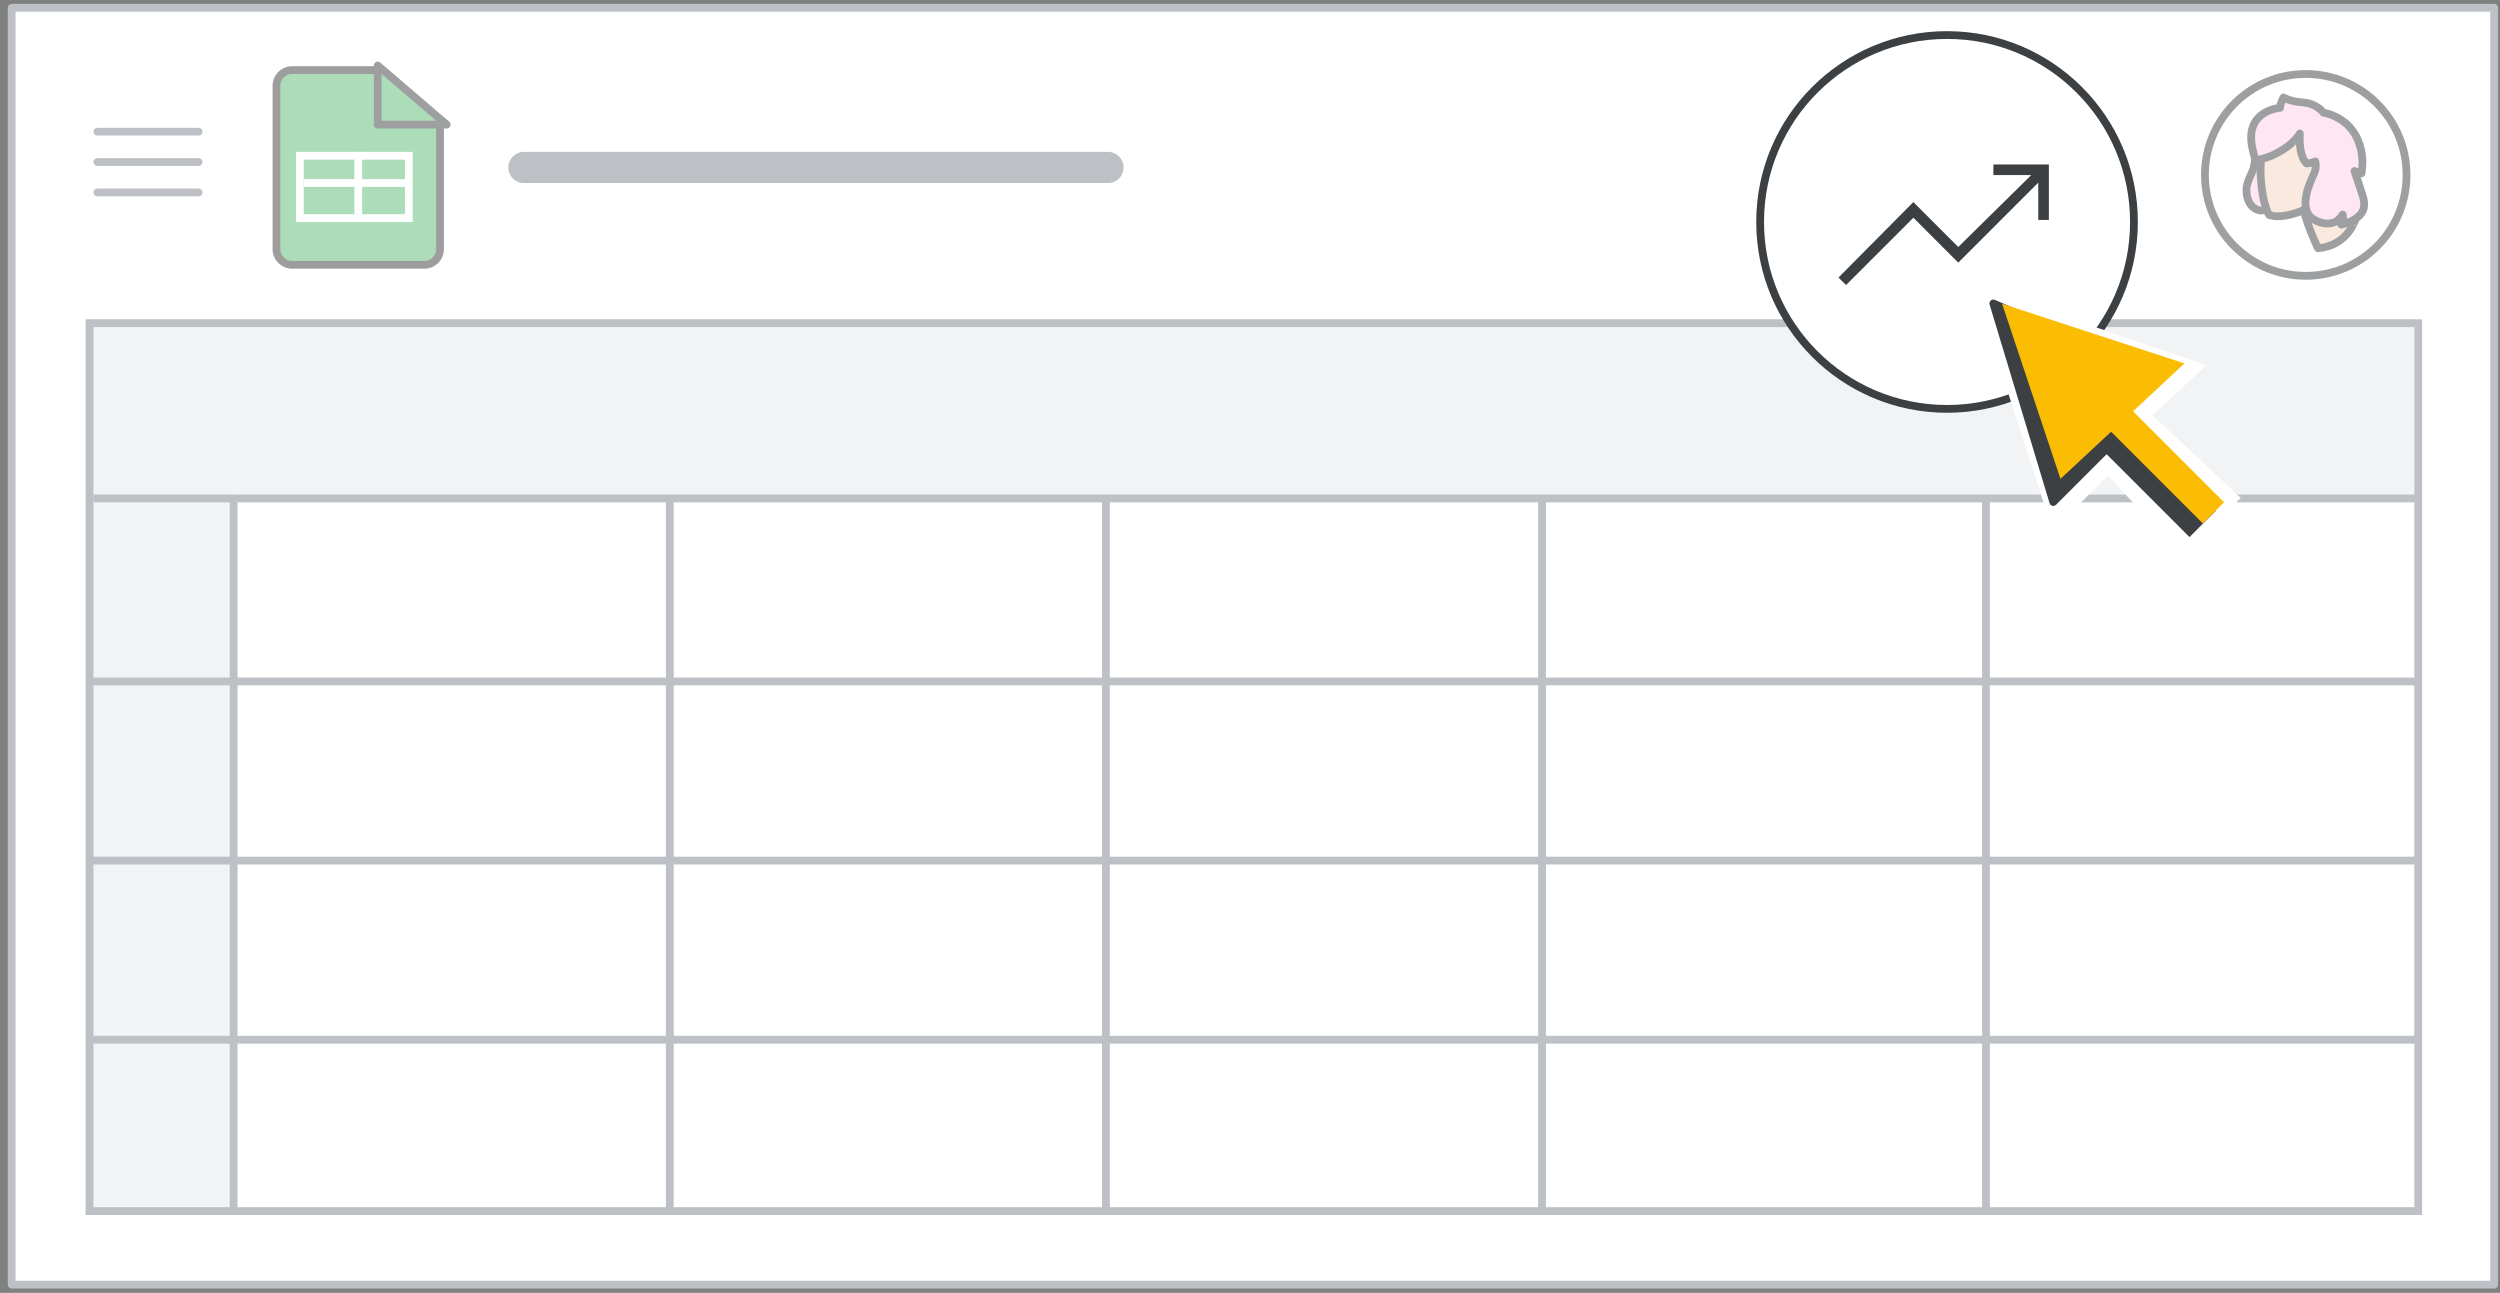 <?xml version="1.0" encoding="UTF-8"?>
<svg width="321px" height="166px" viewBox="0 0 321 166" version="1.1" xmlns="http://www.w3.org/2000/svg" xmlns:xlink="http://www.w3.org/1999/xlink">
    <rect x="0" y="0" width="321" height="166" fill="#808080" stroke="none"/>
    <title>sheets-sw-activity-dashboard</title>
    <g id="sheets-sw-activity-dashboard" stroke="none" stroke-width="1" fill="none" fill-rule="evenodd">
        <rect id="border-and-background" stroke="#BDC1C6" fill="#FFFFFF" stroke-linejoin="round" x="1.5" y="1" width="318.75" height="163.95"></rect>
        <line x1="158" y1="77.5" x2="182.842" y2="77.5" id="Line-4" stroke="#FFFFFF" stroke-linecap="round" stroke-linejoin="round"></line>
        <rect id="Rectangle" fill="#F1F3F4" x="30" y="41" width="280" height="23"></rect>
        <rect id="sheet-border" fill="#F1F3F4" x="11" y="41" width="19" height="115"></rect>
        <g id="sheet-lines" transform="translate(11.5, 63.5)" stroke="#BDC1C6" stroke-linecap="square">
            <line x1="0.325" y1="70" x2="298.675" y2="70" id="Line"></line>
            <line x1="0.325" y1="47" x2="298.675" y2="47" id="Line"></line>
            <line x1="0.325" y1="24" x2="298.675" y2="24" id="Line"></line>
            <line x1="18.5" y1="1.034" x2="18.5" y2="91.776" id="Line"></line>
            <line x1="74.5" y1="1.034" x2="74.5" y2="91.776" id="Line"></line>
            <line x1="130.5" y1="1.034" x2="130.5" y2="91.776" id="Line"></line>
            <line x1="186.5" y1="1.034" x2="186.5" y2="91.776" id="Line"></line>
            <line x1="243.5" y1="1.034" x2="243.5" y2="91.776" id="Line"></line>
            <line x1="1" y1="0.5" x2="298.674" y2="0.5" id="Line"></line>
        </g>
        <rect id="sheet-border" stroke="#BDC1C6" x="11.5" y="41.5" width="299" height="114"></rect>
        <line x1="67.268" y1="21.5" x2="142.268" y2="21.5" id="Line-4" stroke="#BDC1C6" stroke-width="4" stroke-linecap="round" stroke-linejoin="round"></line>
        <g id="logo" opacity="0.5" transform="translate(35.5, 9)">
            <path d="M2,0 L13.071,0 L13.071,0 L21,6.917 L21,23 C21,24.105 20.105,25 19,25 L2,25 C0.895,25 1.3527075e-16,24.105 0,23 L0,2 C-1.3527075e-16,0.895 0.895,2.02906125e-16 2,0 Z" id="Rectangle" stroke="#3C3C3C" fill="#5BBA73"></path>
            <line x1="4" y1="14.5" x2="16" y2="14.5" id="Line-11" stroke="#FFFFFF" stroke-linecap="square"></line>
            <rect id="Rectangle" stroke="#FFFFFF" x="3" y="11" width="14" height="8"></rect>
            <path d="M13.5,-0.5 L21.087,-0.5 L13.5,8.352 L13.5,-0.5 Z" id="Path-5" stroke="#3C4043" fill="#5BBA73" stroke-linejoin="round" transform="translate(17, 3.5) rotate(-90) translate(-17, -3.5) "></path>
            <line x1="10.5" y1="11" x2="10.5" y2="18" id="Line-12" stroke="#FFFFFF" stroke-linecap="square"></line>
        </g>
        <g id="UI/menu-dark-grey" transform="translate(12.5, 16.5)" stroke="#BDC1C6" stroke-linecap="round" stroke-linejoin="round">
            <line x1="1.40946282e-16" y1="0.406" x2="13" y2="0.406" id="Line"></line>
            <line x1="1.40946282e-16" y1="4.306" x2="13" y2="4.306" id="Line"></line>
            <line x1="1.40946282e-16" y1="8.206" x2="13" y2="8.206" id="Line"></line>
        </g>
        <circle id="Oval" stroke="#3C4043" fill="#FFFFFF" cx="250" cy="28.5" r="24"></circle>
        <g id="functions_BASELINE_P900" transform="translate(236.309, 21.294)" fill="#3C4043" fill-rule="nonzero" stroke="#3C4043" stroke-width="0.35">
            <g id="trending_up_BASELINE_P900">
                <polygon id="Path" points="0.721 15.06 0 14.34 9.368 4.9 15.132 10.665 24.932 1.009 19.816 1.009 19.816 0 26.59 0 26.59 6.774 25.581 6.774 25.581 1.729 15.132 12.178 9.368 6.413"></polygon>
            </g>
        </g>
        <g id="UI/arrow" transform="translate(243.389, 26.889)" fill-rule="nonzero">
            <g id="white-bg" transform="translate(-0, 0)" fill="#FFFFFF">
                <g id="Group-5" transform="translate(0.522, 0.522)">
                    <g id="Group" transform="translate(25.067, 25.067) rotate(-45) translate(-25.067, -25.067) translate(10.97, 3.713)">
                        <g id="Group-3" transform="translate(-0, 0)">
                            <polygon id="Triangle" stroke="#FFFFFF" stroke-linejoin="round" points="14.385 0 23.716 24.442 17.884 19.146 13.996 28.108 0 28.108"></polygon>
                            <polygon id="Triangle" points="14.973 0.568 28.192 27.54 3.598 26.616"></polygon>
                        </g>
                        <g id="Group-2" transform="translate(8.695, 26.107)">
                            <polygon id="Rectangle" points="0.621 0.102 10.011 0 10.54 16.6 1.09605772e-13 16.6"></polygon>
                        </g>
                    </g>
                </g>
            </g>
            <g id="Group-5-2" transform="translate(3.374, 3.374)">
                <g id="Group-5" transform="translate(0.281, 0.281)">
                    <g id="Group" transform="translate(22.456, 22.456) rotate(-45) translate(-22.456, -22.456) translate(10.208, 2.946)">
                        <polygon id="Triangle" stroke="#3C4043" fill="#3C4043" stroke-linejoin="round" points="12.587 0 20.752 20.412 15.649 15.989 12.247 23.474 0 23.474"></polygon>
                        <g id="Group-2" transform="translate(9.185, 21.013)">
                            <polygon id="Rectangle" fill="#3C4043" points="2.36899859e-11 1.821 4.286 1.731 4.811 18.007 -1.5041388e-12 18.007"></polygon>
                            <rect id="Rectangle" fill="#FBBC04" x="2.45" y="1.09391913e-13" width="3.849" height="17.98"></rect>
                        </g>
                        <polygon id="Triangle" fill="#FBBC04" points="13.359 0.817 24.494 22.793 2.756 22.022"></polygon>
                    </g>
                </g>
            </g>
        </g>
        <g id="People/profile4" opacity="0.5" transform="translate(296.057, 22.458) scale(-1, 1) translate(-296.057, -22.458) translate(283.114, 9.5)">
            <g id="Group-22-Copy-3" transform="translate(0, 0)" fill="#FFFFFF" stroke="#3C4043">
                <ellipse id="Oval" cx="12.943" cy="12.958" rx="12.943" ry="12.958"></ellipse>
            </g>
            <g id="Group-19" transform="translate(5.442, 3.023)">
                <path d="M14.246,9.218 C14.464,9.856 15.116,10.918 15.116,11.815 C15.116,13.585 14.203,14.387 13.354,14.505 C13.007,14.553 12.354,14.34 12.267,13.585 C12.18,12.83 12.093,5.442 12.093,5.442 L13.703,5.442 C13.746,5.465 13.898,8.109 14.246,9.218" id="Fill-1" fill="#FDCFE8"></path>
                <path d="M14.246,9.218 C14.464,9.856 15.116,10.918 15.116,11.815 C15.116,13.585 14.203,14.387 13.354,14.505 C13.007,14.553 12.354,14.34 12.267,13.585 C12.18,12.83 12.093,5.442 12.093,5.442 L13.703,5.442 C13.746,5.465 13.898,8.109 14.246,9.218 Z" id="Stroke-3" stroke="#3D4043" stroke-linecap="round" stroke-linejoin="round"></path>
                <path d="M5.928,19.349 C5.928,19.349 7.162,16.847 7.767,14.441 C7.767,14.441 10.357,15.68 12.196,15.084 C12.196,15.084 12.994,13.988 13.261,10.533 C13.406,8.794 13.164,6.149 12.68,4.529 C12.147,2.694 10.332,1.455 7.356,1.908 C3.314,2.503 1.451,4.695 2.201,8.484 C3.072,12.987 2.613,12.987 1.209,15.894 C1.234,15.894 2.225,19.039 5.928,19.349" id="Fill-5" fill="#F3D4BD"></path>
                <path d="M5.928,19.349 C5.928,19.349 7.162,16.847 7.767,14.441 C7.767,14.441 10.357,15.68 12.196,15.084 C12.196,15.084 12.994,13.988 13.261,10.533 C13.406,8.794 13.164,6.149 12.68,4.529 C12.147,2.694 10.332,1.455 7.356,1.908 C3.314,2.503 1.451,4.695 2.201,8.484 C3.072,12.987 2.613,12.987 1.209,15.894 C1.234,15.894 2.225,19.039 5.928,19.349 Z" id="Stroke-7" stroke="#3D4043" stroke-linecap="round" stroke-linejoin="round"></path>
                <path d="M4.837,8.288 C4.837,8.288 4.575,7.79 4.208,7.869 C3.841,7.948 3.596,8.498 3.631,9.101 C3.649,9.704 4.033,10.543 4.47,10.884" id="Stroke-9" stroke="#3C4043" stroke-linecap="round" stroke-linejoin="round"></path>
                <path d="M6.972,15.721 C6.972,15.721 5.639,15.092 5.442,12.698 C5.442,12.698 6.098,14.125 7.256,14.657 C7.256,14.657 7.19,14.923 7.147,15.14 C7.059,15.407 6.972,15.721 6.972,15.721" id="Fill-11" fill="#3C4043"></path>
                <path d="M6.972,15.721 C6.972,15.721 5.639,15.092 5.442,12.698 C5.442,12.698 6.098,14.125 7.256,14.657 C7.256,14.657 7.19,14.923 7.147,15.14 C7.059,15.407 6.972,15.721 6.972,15.721 Z" id="Stroke-13" stroke="#3C4043" stroke-linecap="round" stroke-linejoin="round"></path>
                <path d="M7.371,8.476 C7.371,8.476 6.718,8.428 6.275,8.211 C6.275,8.211 6.066,8.957 6.415,9.728 C6.835,10.667 8.817,14.544 6.252,15.772 C6.252,15.772 3.944,17.072 2.755,15.025 C2.755,15.025 2.592,15.94 2.918,16.326 C2.918,16.326 1.613,16.013 0.867,15.386 C0.447,15.025 -0.346,14.375 0.167,12.69 C0.377,11.967 1.24,9.439 1.24,9.439 C1.24,9.439 0.587,9.704 0.33,9.728 C0.33,9.728 0.214,8.693 0.214,8.331 C0.237,7.031 0.563,5.057 2.126,3.516 C2.872,2.793 4.107,2.119 5.226,1.95 C5.226,1.95 6.019,0.771 7.884,0.626 C9.539,0.506 10.355,0 10.355,0 C10.355,0 10.822,0.843 10.798,1.324 C10.798,1.324 15.135,1.613 14.435,6.068 C14.342,6.646 14.156,7.416 13.922,8.091 C13.922,8.091 12.57,7.778 11.777,7.416 C10.728,6.935 9.096,5.996 8.257,4.623 C8.28,4.719 8.467,7.464 7.371,8.476" id="Fill-15" fill="#FDCFE8"></path>
                <path d="M7.371,8.476 C7.371,8.476 6.718,8.428 6.275,8.211 C6.275,8.211 6.066,8.957 6.415,9.728 C6.835,10.667 8.817,14.544 6.252,15.772 C6.252,15.772 3.944,17.072 2.755,15.025 C2.755,15.025 2.592,15.94 2.918,16.326 C2.918,16.326 1.613,16.013 0.867,15.386 C0.447,15.025 -0.346,14.375 0.167,12.69 C0.377,11.967 1.24,9.439 1.24,9.439 C1.24,9.439 0.587,9.704 0.33,9.728 C0.33,9.728 0.214,8.693 0.214,8.331 C0.237,7.031 0.563,5.057 2.126,3.516 C2.872,2.793 4.107,2.119 5.226,1.95 C5.226,1.95 6.019,0.771 7.884,0.626 C9.539,0.506 10.355,0 10.355,0 C10.355,0 10.822,0.843 10.798,1.324 C10.798,1.324 15.135,1.613 14.435,6.068 C14.342,6.646 14.156,7.416 13.922,8.091 C13.922,8.091 12.57,7.778 11.777,7.416 C10.728,6.935 9.096,5.996 8.257,4.623 C8.28,4.719 8.467,7.464 7.371,8.476 Z" id="Stroke-17" stroke="#3D4043" stroke-linecap="round" stroke-linejoin="round"></path>
            </g>
        </g>
    </g>
</svg>